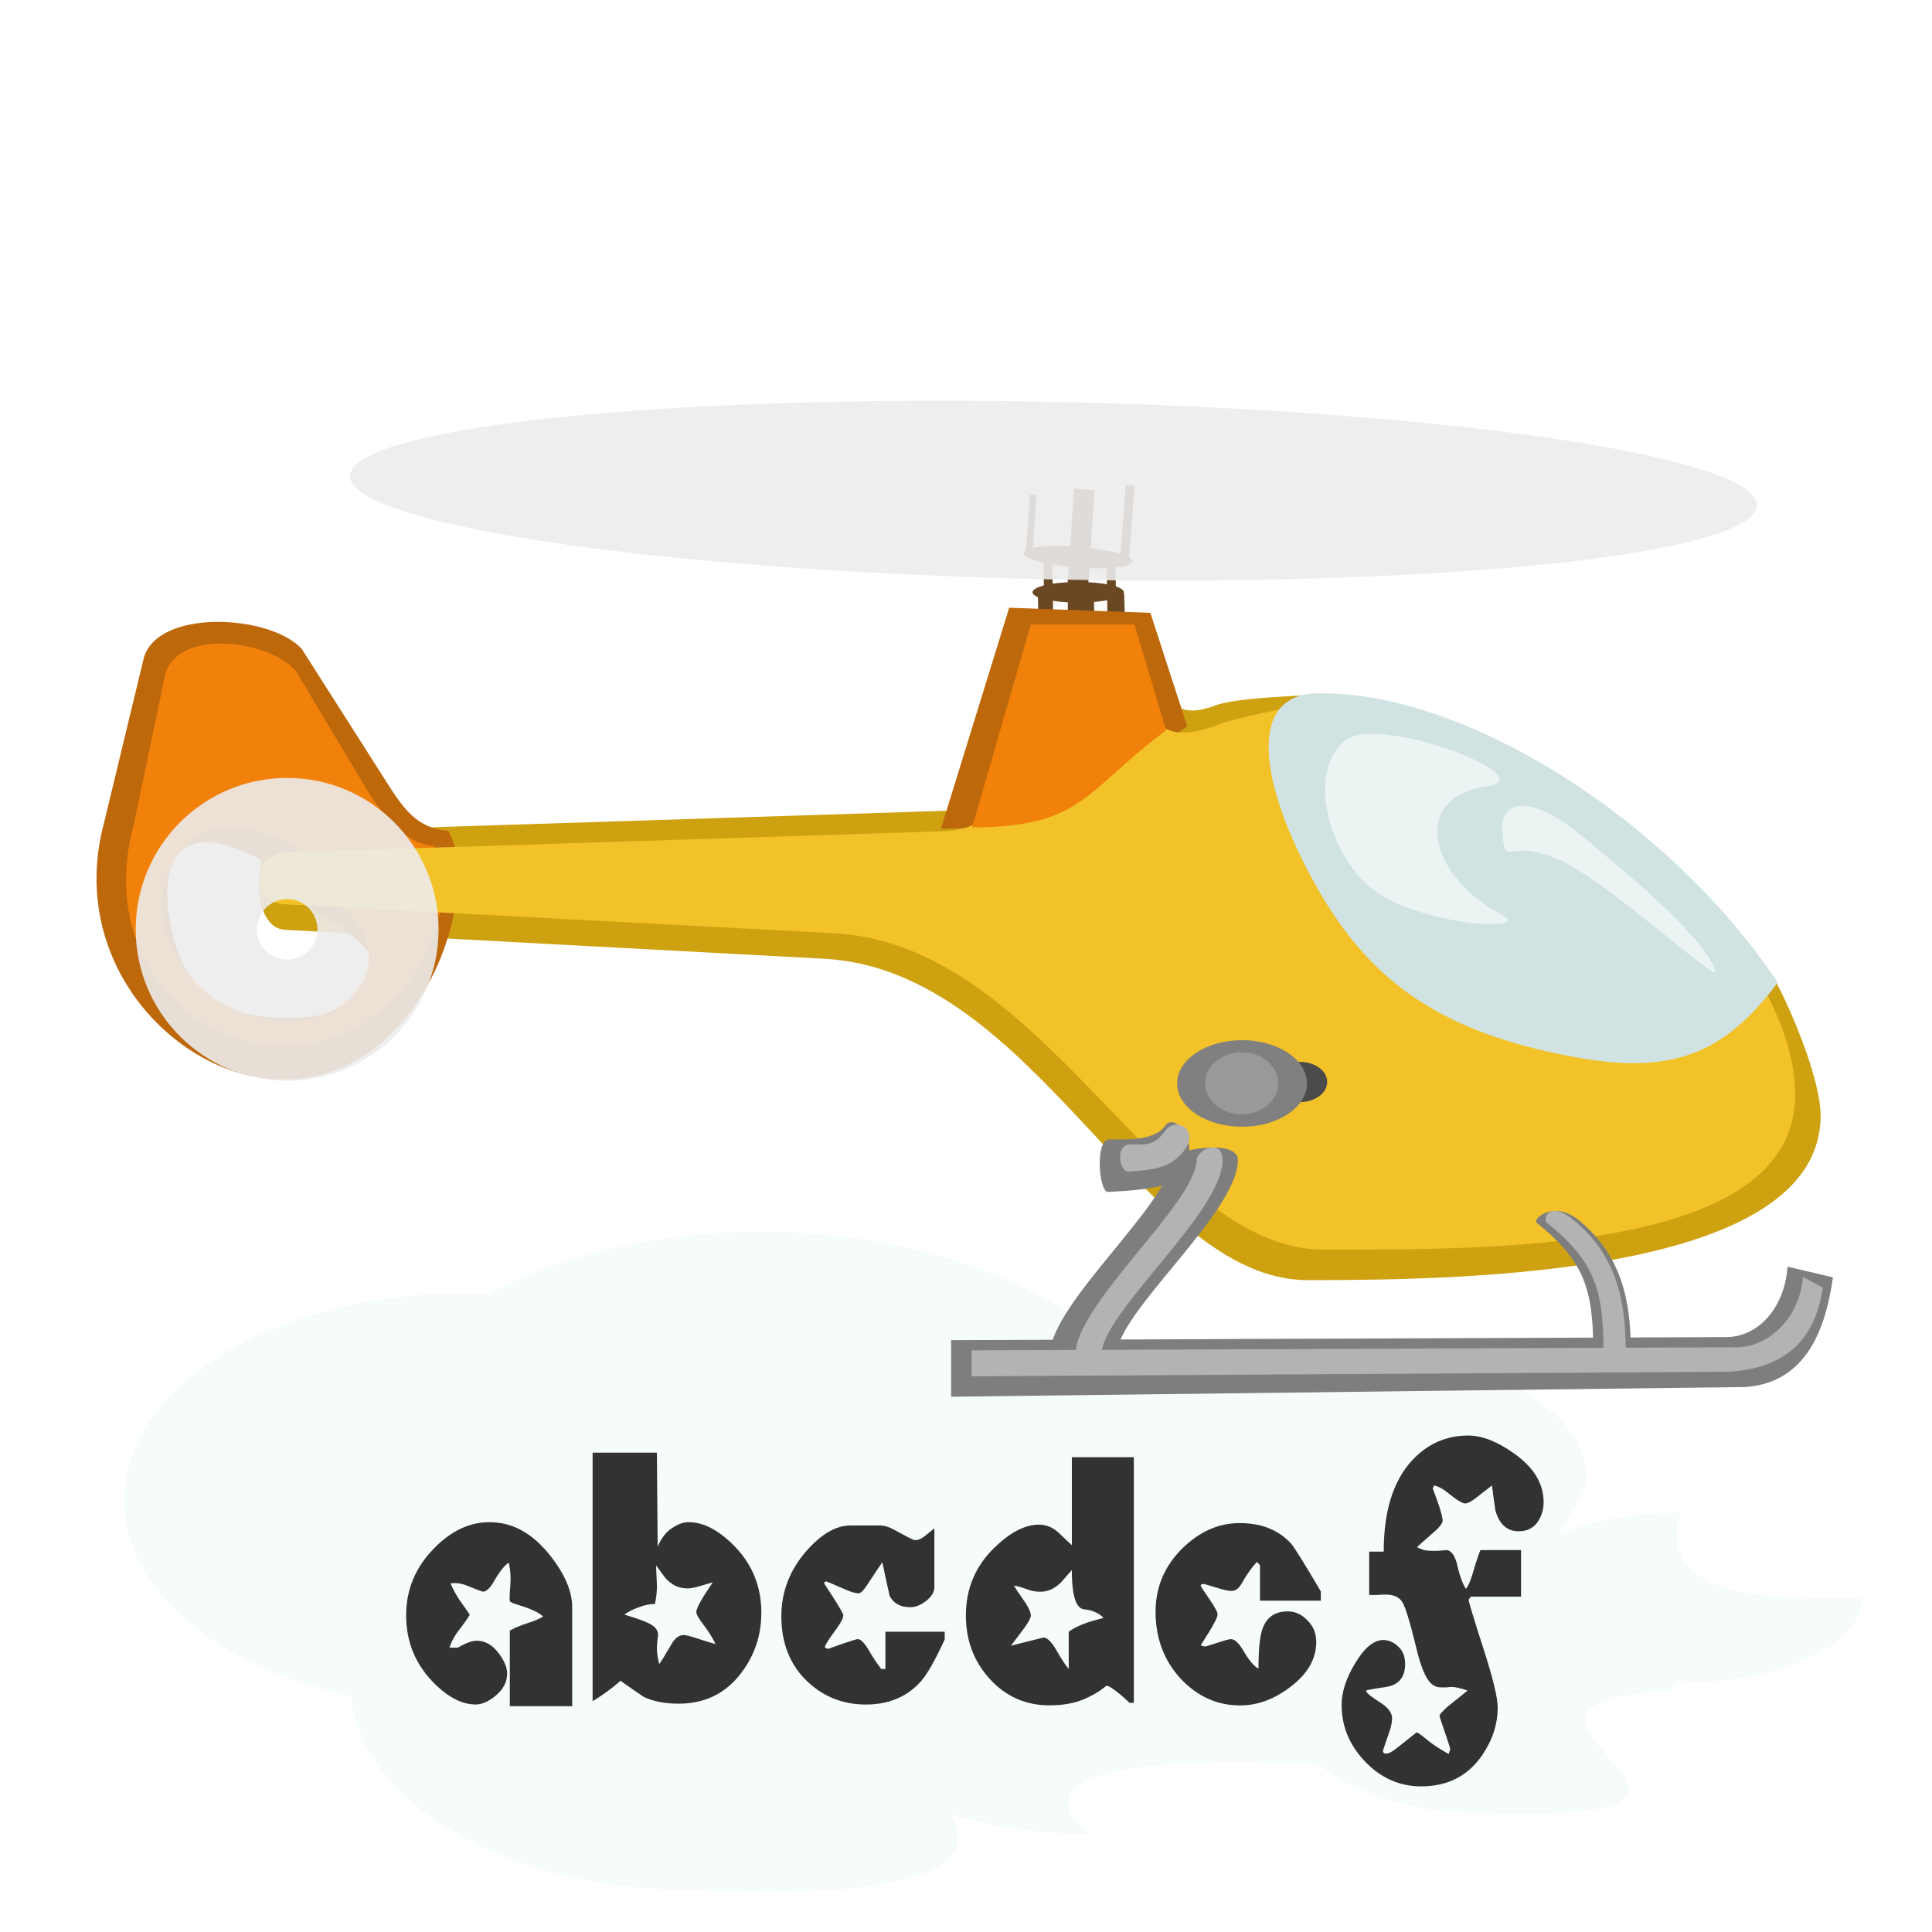 <?xml version="1.0" encoding="UTF-8" standalone="no"?>
<!-- Created with Inkscape (http://www.inkscape.org/) -->

<svg
   xmlns:dc="http://purl.org/dc/elements/1.1/"
   xmlns:cc="http://creativecommons.org/ns#"
   xmlns:rdf="http://www.w3.org/1999/02/22-rdf-syntax-ns#"
   xmlns:svg="http://www.w3.org/2000/svg"
   xmlns="http://www.w3.org/2000/svg"
   xmlns:sodipodi="http://sodipodi.sourceforge.net/DTD/sodipodi-0.dtd"
   xmlns:inkscape="http://www.inkscape.org/namespaces/inkscape"
   width="100"
   height="100"
   id="svg12024"
   sodipodi:version="0.32"
   inkscape:version="0.91 r13725"
   version="1.0"
   sodipodi:docname="alphabet-sequence.svg">
  <defs
     id="defs12026" />
  <sodipodi:namedview
     id="base"
     pagecolor="#b4b4b4"
     bordercolor="#666666"
     borderopacity="1.0"
     inkscape:pageopacity="0"
     inkscape:pageshadow="2"
     inkscape:zoom="6.8656634"
     inkscape:cx="62.366321"
     inkscape:cy="37.249113"
     inkscape:document-units="px"
     inkscape:current-layer="layer1"
     height="100px"
     width="100px"
     inkscape:window-width="1880"
     inkscape:window-height="1060"
     inkscape:window-x="-3"
     inkscape:window-y="-3"
     showgrid="false"
     inkscape:window-maximized="1" />
  <g
     inkscape:label="Calque 1"
     inkscape:groupmode="layer"
     id="layer1">
    <g
       transform="matrix(0.48,0,0,0.48,-220.909,-236.615)"
       id="layer1-5"
       inkscape:label="Livello 1"
       style="fill:#f6fbfc;fill-opacity:1">
      <path
         sodipodi:nodetypes="cccccccccccccccccccc"
         inkscape:connector-curvature="0"
         id="path4138"
         d="m 542.415,625.769 c -10.913,0.009 -21.442,2.403 -29.6,6.73 -0.906,-0.043 -1.814,-0.065 -2.723,-0.066 -20.152,0 -36.488,9.996 -36.488,22.326 0.018,9.478 9.816,17.917 24.438,21.047 1.196,11.759 17.12,20.926 36.375,20.939 13.288,0.645 33.553,0.383 28.234,-8.205 4.46,1.43 9.787,2.201 15.252,2.207 -5.067,-3.717 -4.897,-8.923 24.557,-7.512 4.026,3.26 10.284,5.177 16.926,5.184 38.39,1.391 -6.246,-11.766 21.326,-13.162 -0.008,-0.286 -0.03,-0.572 -0.068,-0.857 0.245,0.006 0.491,0.01 0.736,0.012 10.857,-5e-5 19.658,-4.102 19.66,-9.162 -6.13,-0.264 -22.473,1.535 -19.66,-9.164 -4.799,0.003 -9.43,0.824 -13.02,2.309 0.229,-0.872 3.015,-4.752 3.025,-5.634 -4.9e-4,-10.306 -17.287,-15.661 -35.322,-15.661 -5.198,0.005 -10.318,0.72 -14.936,2.084 -7.948,-8.289 -22.715,-13.406 -38.713,-13.414 z"
         style="color:#000000;clip-rule:nonzero;display:inline;overflow:visible;visibility:visible;opacity:1;isolation:auto;mix-blend-mode:normal;color-interpolation:sRGB;color-interpolation-filters:linearRGB;solid-color:#000000;solid-opacity:1;fill:#f6fbfc;fill-opacity:1;fill-rule:nonzero;stroke:none;stroke-width:0.5;stroke-linecap:round;stroke-linejoin:round;stroke-miterlimit:4;stroke-dasharray:none;stroke-dashoffset:0;stroke-opacity:1;marker:none;color-rendering:auto;image-rendering:auto;shape-rendering:auto;text-rendering:auto;enable-background:accumulate" />
    </g>
    <path
       inkscape:connector-curvature="0"
       style="font-style:normal;font-variant:normal;font-weight:normal;font-stretch:normal;font-size:20.47px;line-height:100%;font-family:Independence;text-align:start;writing-mode:lr-tb;text-anchor:start;fill:#323232;fill-opacity:1;stroke:none"
       d="m 29.616,88.311 -3.228,0 0,-3.915 c 0.264,-0.141 0.568,-0.268 0.911,-0.381 0.356,-0.113 0.627,-0.226 0.812,-0.339 -0.185,-0.197 -0.601,-0.395 -1.248,-0.593 -0.29,-0.085 -0.449,-0.155 -0.475,-0.212 -0.013,-0.042 -0.013,-0.197 0,-0.466 0.026,-0.282 0.04,-0.508 0.04,-0.677 -6e-6,-0.31 -0.033,-0.593 -0.099,-0.846 -0.238,0.169 -0.488,0.487 -0.752,0.952 -0.211,0.367 -0.403,0.55 -0.574,0.55 -0.04,6e-6 -0.304,-0.099 -0.792,-0.296 -0.238,-0.099 -0.449,-0.148 -0.634,-0.148 -0.119,6e-6 -0.205,0.007 -0.257,0.021 0.132,0.296 0.284,0.578 0.455,0.846 0.185,0.254 0.363,0.508 0.535,0.762 -4e-6,0.056 -0.185,0.324 -0.554,0.804 -0.224,0.282 -0.389,0.585 -0.495,0.91 l 0.436,0 c 0.409,-0.24 0.733,-0.36 0.97,-0.36 0.449,4e-6 0.838,0.226 1.168,0.677 0.277,0.381 0.416,0.719 0.416,1.016 -6e-6,0.451 -0.211,0.846 -0.634,1.185 -0.356,0.282 -0.686,0.423 -0.99,0.423 -0.739,0 -1.492,-0.402 -2.257,-1.206 -0.898,-0.945 -1.347,-2.081 -1.347,-3.407 0,-1.326 0.475,-2.476 1.426,-3.449 0.884,-0.917 1.848,-1.375 2.891,-1.375 1.175,9e-6 2.211,0.564 3.109,1.693 0.779,0.973 1.168,1.876 1.168,2.709 l 0,5.121 m 9.789,-4.825 c -1e-5,1.143 -0.337,2.165 -1.01,3.068 -0.805,1.086 -1.894,1.629 -3.267,1.629 -0.726,0 -1.333,-0.12 -1.822,-0.36 -0.396,-0.268 -0.792,-0.543 -1.188,-0.825 -0.145,0.127 -0.271,0.233 -0.376,0.317 -0.343,0.268 -0.7,0.515 -1.069,0.741 l 0,-12.866 3.327,0 0.04,4.867 c 0.185,-0.437 0.429,-0.755 0.733,-0.952 0.304,-0.212 0.594,-0.317 0.871,-0.317 0.752,9e-6 1.525,0.395 2.317,1.185 0.964,0.959 1.446,2.13 1.446,3.513 m -2.376,1.608 c -0.132,-0.296 -0.343,-0.635 -0.634,-1.016 -0.238,-0.31 -0.356,-0.522 -0.356,-0.635 -6e-6,-0.141 0.132,-0.423 0.396,-0.846 0.145,-0.226 0.297,-0.458 0.455,-0.698 -0.224,0.071 -0.462,0.141 -0.713,0.212 -0.251,0.071 -0.449,0.106 -0.594,0.106 -0.462,6e-6 -0.851,-0.19 -1.168,-0.571 -0.211,-0.282 -0.363,-0.487 -0.455,-0.614 -3e-6,0.169 0.007,0.367 0.02,0.593 0.013,0.226 0.02,0.388 0.02,0.487 -3e-6,0.268 -0.033,0.571 -0.099,0.91 -0.264,5e-6 -0.541,0.056 -0.832,0.169 -0.29,0.099 -0.541,0.226 -0.752,0.381 0.713,0.212 1.181,0.388 1.406,0.529 0.224,0.141 0.337,0.317 0.337,0.529 -0.04,0.268 -0.059,0.508 -0.059,0.719 -3e-6,0.226 0.04,0.487 0.119,0.783 0.053,-0.056 0.271,-0.409 0.653,-1.058 0.172,-0.296 0.376,-0.444 0.614,-0.444 0.132,4e-6 0.422,0.078 0.871,0.233 0.449,0.141 0.706,0.219 0.772,0.233 m 11.865,-0.233 c -0.488,1.058 -0.891,1.77 -1.208,2.137 -0.713,0.818 -1.67,1.227 -2.871,1.227 -1.215,0 -2.251,-0.423 -3.109,-1.27 -0.845,-0.846 -1.267,-1.947 -1.267,-3.301 0,-1.256 0.429,-2.377 1.287,-3.365 0.779,-0.889 1.545,-1.333 2.297,-1.333 l 1.505,0 c 0.238,10e-6 0.495,0.078 0.772,0.233 0.634,0.353 0.983,0.529 1.049,0.529 0.172,9e-6 0.343,-0.071 0.515,-0.212 0.29,-0.24 0.455,-0.374 0.495,-0.402 l 0,3.047 c -8e-6,0.254 -0.145,0.494 -0.436,0.719 -0.277,0.212 -0.548,0.317 -0.812,0.317 -0.515,5e-6 -0.871,-0.197 -1.069,-0.593 -0.132,-0.578 -0.257,-1.157 -0.376,-1.735 -0.092,0.127 -0.356,0.522 -0.792,1.185 -0.185,0.282 -0.33,0.423 -0.436,0.423 -0.158,5e-6 -0.383,-0.063 -0.673,-0.19 -0.647,-0.282 -0.977,-0.423 -0.99,-0.423 -0.079,7e-6 -0.119,0.035 -0.119,0.106 0.224,0.339 0.389,0.593 0.495,0.762 0.33,0.522 0.495,0.818 0.495,0.889 -3e-6,0.155 -0.165,0.451 -0.495,0.889 -0.224,0.296 -0.383,0.55 -0.475,0.762 0.053,0.028 0.112,0.056 0.178,0.085 0.317,-0.113 0.554,-0.198 0.713,-0.254 0.488,-0.169 0.766,-0.254 0.832,-0.254 0.158,4e-6 0.363,0.219 0.614,0.656 0.198,0.339 0.396,0.635 0.594,0.889 l 0.218,0 0,-1.926 3.069,0 0,0.402 m 9.791,3.28 -0.218,0 c -0.211,-0.198 -0.376,-0.346 -0.495,-0.444 -0.356,-0.296 -0.594,-0.444 -0.713,-0.444 -0.304,0.268 -0.706,0.508 -1.208,0.719 -0.488,0.198 -1.069,0.296 -1.743,0.296 -1.215,0 -2.238,-0.451 -3.069,-1.354 -0.832,-0.903 -1.248,-2.003 -1.248,-3.301 -1e-6,-1.397 0.502,-2.575 1.505,-3.534 0.805,-0.776 1.564,-1.164 2.277,-1.164 0.396,1e-5 0.752,0.155 1.069,0.466 0.396,0.381 0.607,0.578 0.634,0.593 l 0,-4.55 3.208,0 0,12.718 M 57.121,83.741 c -0.251,-0.254 -0.587,-0.402 -1.01,-0.444 -0.422,-0.042 -0.634,-0.719 -0.634,-2.031 -0.185,0.212 -0.363,0.416 -0.535,0.614 -0.33,0.339 -0.693,0.508 -1.089,0.508 -0.224,6e-6 -0.436,-0.035 -0.634,-0.106 -0.304,-0.113 -0.548,-0.183 -0.733,-0.212 0.092,0.169 0.231,0.381 0.416,0.635 0.304,0.423 0.455,0.727 0.455,0.91 -4e-6,0.113 -0.099,0.31 -0.297,0.593 -0.277,0.367 -0.521,0.691 -0.733,0.973 l 1.683,-0.423 c 0.198,3e-6 0.429,0.233 0.693,0.698 0.224,0.395 0.429,0.705 0.614,0.931 l 0,-1.926 c 0.238,-0.183 0.587,-0.353 1.049,-0.508 0.106,-0.028 0.356,-0.099 0.752,-0.212 m 11.247,-0.889 -3.148,0 0,-1.841 -0.158,-0.169 c -0.277,0.296 -0.541,0.67 -0.792,1.122 -0.145,0.254 -0.317,0.381 -0.515,0.381 -0.145,6e-6 -0.337,-0.035 -0.574,-0.106 -0.554,-0.169 -0.851,-0.254 -0.891,-0.254 -0.092,7e-6 -0.139,0.035 -0.139,0.106 -2e-6,0.014 0.145,0.233 0.436,0.656 0.29,0.423 0.436,0.691 0.436,0.804 -4e-6,0.099 -0.059,0.254 -0.178,0.466 -0.106,0.212 -0.337,0.593 -0.693,1.143 0.119,0.042 0.191,0.063 0.218,0.063 0.04,3e-6 0.251,-0.063 0.634,-0.19 0.383,-0.127 0.62,-0.19 0.713,-0.19 0.198,4e-6 0.416,0.205 0.653,0.614 0.29,0.494 0.548,0.797 0.772,0.91 -6e-6,-0.973 0.066,-1.651 0.198,-2.031 0.211,-0.621 0.647,-0.931 1.307,-0.931 0.396,5e-6 0.739,0.155 1.03,0.466 0.304,0.296 0.455,0.67 0.455,1.122 -9e-6,0.875 -0.449,1.651 -1.347,2.328 -0.832,0.635 -1.696,0.952 -2.594,0.952 -1.188,0 -2.218,-0.466 -3.089,-1.397 -0.858,-0.945 -1.287,-2.095 -1.287,-3.449 -10e-7,-1.284 0.469,-2.384 1.406,-3.301 0.884,-0.861 1.868,-1.291 2.95,-1.291 1.135,1.1e-5 2.026,0.36 2.673,1.079 0.158,0.183 0.667,1.002 1.525,2.455 l 0,0.487 m 11.532,-5.1 c -1.1e-5,0.395 -0.112,0.748 -0.337,1.058 -0.224,0.296 -0.541,0.444 -0.95,0.444 -0.607,9e-6 -1.01,-0.36 -1.208,-1.079 -0.066,-0.423 -0.125,-0.853 -0.178,-1.291 -0.251,0.198 -0.515,0.402 -0.792,0.614 -0.264,0.212 -0.462,0.317 -0.594,0.317 -0.145,1e-5 -0.436,-0.176 -0.871,-0.529 -0.251,-0.212 -0.495,-0.346 -0.733,-0.402 l -0.079,0.148 c 0.119,0.31 0.205,0.543 0.257,0.698 0.172,0.494 0.257,0.818 0.257,0.973 -6e-6,0.141 -0.165,0.353 -0.495,0.635 -0.502,0.437 -0.779,0.684 -0.832,0.741 0.119,0.056 0.238,0.106 0.356,0.148 0.132,0.028 0.304,0.042 0.515,0.042 0.158,8e-6 0.304,-0.007 0.436,-0.021 0.145,-0.014 0.231,-0.021 0.257,-0.021 0.251,0.056 0.429,0.339 0.535,0.846 0.119,0.508 0.264,0.896 0.436,1.164 0.119,-0.155 0.224,-0.388 0.317,-0.698 0.238,-0.79 0.383,-1.227 0.436,-1.312 l 2.099,0 0,2.412 -2.614,0 c -8e-6,0.028 -0.033,0.078 -0.099,0.148 -6e-6,0.113 0.251,0.945 0.752,2.497 0.502,1.552 0.752,2.582 0.752,3.09 -9e-6,0.861 -0.264,1.679 -0.792,2.455 -0.739,1.086 -1.795,1.629 -3.168,1.629 -1.122,-4e-6 -2.092,-0.43 -2.911,-1.291 -0.805,-0.846 -1.208,-1.82 -1.208,-2.92 -10e-7,-0.677 0.238,-1.404 0.713,-2.18 0.475,-0.79 0.957,-1.185 1.446,-1.185 0.277,3e-6 0.535,0.113 0.772,0.339 0.238,0.212 0.356,0.515 0.356,0.91 -4e-6,0.691 -0.337,1.086 -1.01,1.185 -0.673,0.099 -1.01,0.162 -1.01,0.19 -2e-6,0.099 0.224,0.289 0.673,0.571 0.449,0.282 0.673,0.564 0.673,0.846 -3e-6,0.212 -0.053,0.466 -0.158,0.762 -0.106,0.296 -0.211,0.607 -0.317,0.931 -3e-6,0.099 0.059,0.148 0.178,0.148 0.132,-2e-6 0.343,-0.12 0.634,-0.36 0.304,-0.24 0.614,-0.487 0.931,-0.741 0.053,-1e-6 0.251,0.141 0.594,0.423 0.277,0.226 0.634,0.458 1.069,0.698 0.026,-0.085 0.053,-0.169 0.079,-0.254 -6e-6,-0.042 -0.092,-0.332 -0.277,-0.868 -0.185,-0.536 -0.277,-0.818 -0.277,-0.846 -6e-6,-0.085 0.165,-0.268 0.495,-0.55 0.449,-0.353 0.766,-0.607 0.95,-0.762 -0.119,-0.056 -0.257,-0.099 -0.416,-0.127 -0.145,-0.042 -0.277,-0.063 -0.396,-0.063 -0.092,10e-7 -0.185,0.007 -0.277,0.021 -0.092,10e-7 -0.185,10e-7 -0.277,0 -0.264,10e-7 -0.482,-0.12 -0.653,-0.36 -0.238,-0.324 -0.462,-0.945 -0.673,-1.862 -0.29,-1.185 -0.515,-1.912 -0.673,-2.18 -0.158,-0.268 -0.449,-0.402 -0.871,-0.402 -0.158,6e-6 -0.31,0.007 -0.455,0.021 -0.132,6e-6 -0.264,6e-6 -0.396,0 l 0,-2.243 0.752,0 c -3e-6,-2.102 0.495,-3.682 1.485,-4.74 0.792,-0.846 1.756,-1.27 2.891,-1.27 0.713,1.5e-5 1.505,0.31 2.376,0.931 1.016,0.719 1.525,1.559 1.525,2.518"
       id="text32271" />
    <g
       id="g4270"
       transform="matrix(0.132,0,0,0.132,1.793,17.302)">
      <path
         sodipodi:nodetypes="ccsssssccsscsscc"
         id="path606-6"
         d="m 700.311,306.345 c 0,62.041 -136.19,64.552 -200.999,64.552 -64.809,0 -106.282,-121.47 -189.68,-126.028 C 304.471,244.587 106.95,234.029 98.127,233.515 83.27,232.698 85.755,195.547 98.078,195.152 l 258.4,-8.276 c 9.105,-0.292 17.025,-0.969 20.713,-8.477 l 24.363,-49.591 23.138,-2.574 19.652,17.277 c 6.681,5.874 12.437,4.11 18.082,2.253 7.971,-3.457 34.933,-3.897 43.951,-4.732 -23.983,5 -19.413,41.726 -6.832,65.921 26.308,49.732 47.419,57.898 98.559,71.022 56.693,14.221 66.983,-8.048 83.804,-25.832 8.617,16.218 18.402,41.342 18.402,54.201 z"
         style="font-size:12px;fill:#cea111;fill-opacity:1;fill-rule:evenodd;stroke-width:1"
         inkscape:connector-curvature="0" />
      <g
         style="fill:#6b4824;fill-opacity:1"
         transform="matrix(0.681,0,0,0.681,261.794,-73.953)"
         id="g710">
        <ellipse
           transform="matrix(0.997,0.081,-0.081,0.997,19.795,-16.678)"
           id="path699"
           style="fill:#6b4824;fill-opacity:1;fill-rule:evenodd;stroke:none;stroke-width:1pt;stroke-linecap:butt;stroke-linejoin:miter;stroke-opacity:1"
           cx="216.413"
           cy="236.781"
           rx="31.401"
           ry="5.941" />
        <rect
           y="248.238"
           x="210.472"
           height="37.342"
           width="11.882"
           id="rect700"
           style="font-size:12px;fill:#6b4824;fill-opacity:1;fill-rule:evenodd;stroke-width:1" />
        <rect
           transform="matrix(1,-0.01,0.027,1,0,0)"
           y="261.931"
           x="213.311"
           height="25.921"
           width="5.092"
           id="rect701"
           style="font-size:12px;fill:#6b4824;fill-opacity:1;fill-rule:evenodd;stroke-width:1" />
        <rect
           transform="matrix(0.997,0.074,-0.074,0.997,0,0)"
           y="176.878"
           x="257.694"
           height="42.434"
           width="5.092"
           id="rect702"
           style="font-size:12px;fill:#6b4824;fill-opacity:1;fill-rule:evenodd;stroke-width:1" />
        <rect
           transform="matrix(1,-0.018,0.014,1,0,0)"
           y="241.276"
           x="193.088"
           height="47.939"
           width="5.092"
           id="rect703"
           style="font-size:12px;fill:#6b4824;fill-opacity:1;fill-rule:evenodd;stroke-width:1" />
        <rect
           transform="matrix(1,-0.02,0.014,1,0,0)"
           y="238.392"
           x="229.411"
           height="50.903"
           width="5.092"
           id="rect704"
           style="font-size:12px;fill:#6b4824;fill-opacity:1;fill-rule:evenodd;stroke-width:1" />
        <ellipse
           transform="matrix(0.838,0,0,1,35.094,20.368)"
           id="path705"
           style="fill:#6b4824;fill-opacity:1;fill-rule:evenodd;stroke:none;stroke-width:1pt;stroke-linecap:butt;stroke-linejoin:miter;stroke-opacity:1"
           cx="216.413"
           cy="236.781"
           rx="31.401"
           ry="5.941" />
        <rect
           transform="matrix(1,-0.01,0.026,1,0,0)"
           y="260.093"
           x="231.085"
           height="27.191"
           width="5.092"
           id="rect706"
           style="font-size:12px;fill:#6b4824;fill-opacity:1;fill-rule:evenodd;stroke-width:1" />
        <rect
           transform="matrix(1,-0.012,0.022,1,0,0)"
           y="256.959"
           x="187.494"
           height="31.425"
           width="5.092"
           id="rect707"
           style="font-size:12px;fill:#6b4824;fill-opacity:1;fill-rule:evenodd;stroke-width:1" />
        <rect
           transform="matrix(0.996,0.086,-0.07,0.998,0,0)"
           y="184.01"
           x="202.357"
           height="35.245"
           width="3.803"
           id="rect708"
           style="font-size:12px;fill:#6b4824;fill-opacity:1;fill-rule:evenodd;stroke-width:1" />
        <rect
           transform="matrix(0.997,0.079,-0.065,0.998,0,0)"
           y="179.923"
           x="226.362"
           height="51.675"
           width="11.888"
           id="rect709"
           style="font-size:12px;fill:#6b4824;fill-opacity:1;fill-rule:evenodd;stroke-width:1" />
      </g>
      <path
         sodipodi:nodetypes="csscccsccccc"
         id="path616-7"
         d="m 110.974,226.98 c 41.164,22.278 21.726,40.539 -11.892,41.172 -24.594,0.005 -41,-9.731 -45.778,-36.926 -3.241,-15.482 -3.844,-49.822 43.266,-20.712 z M 162.2,194.686 c 13.474,23.601 -9.374,97.66 -64.947,97.529 -40.884,-0.095 -84.905,-45.402 -70.033,-100.677 L 42.683,127.442 c 4.799,-20.061 49.802,-17.679 62.084,-4.025 l 33.076,51.942 c 6.42,10.086 11.885,18.503 24.357,19.326 z"
         style="font-size:12px;fill:#be680c;fill-opacity:1;fill-rule:evenodd"
         inkscape:connector-curvature="0" />
      <path
         sodipodi:nodetypes="csscccsccccc"
         id="path616"
         d="m 109.841,217.329 c 37.584,20.341 19.836,51.623 -10.858,52.201 C 76.528,269.535 54.244,253.341 49.882,228.511 46.923,214.375 60.982,175.717 103.995,202.296 l 5.847,15.034 z m 46.772,-16.704 c 12.302,21.549 -8.559,78.211 -59.3,78.092 C 59.985,278.631 25.27,242.741 38.849,192.273 L 51.141,133.751 c 4.381,-18.317 39.993,-14.316 51.207,-1.849 l 28.374,47.425 c 5.861,9.209 14.503,20.546 25.891,21.298 z"
         style="font-size:12px;fill:#f1810a;fill-opacity:1;fill-rule:evenodd"
         inkscape:connector-curvature="0" />
      <path
         sodipodi:nodetypes="ccccc"
         id="path695-5"
         d="m 382.136,107.232 -26.771,86.67 c 50.797,0 59.655,-12.99 96.552,-40.276 l -14.415,-44.395 z"
         style="font-size:12px;fill:#be680c;fill-opacity:1;fill-rule:evenodd"
         inkscape:connector-curvature="0" />
      <path
         sodipodi:nodetypes="ccsssssccsscsscc"
         id="path606"
         d="m 690.311,298.345 c 0,62.041 -120.19,60.553 -184.999,60.553 -64.809,0 -108.282,-119.47 -191.68,-124.028 C 308.471,234.587 106.95,224.029 98.127,223.515 83.27,222.698 85.755,203.547 98.078,203.152 l 258.4,-8.276 c 9.105,-0.292 19.121,-4.264 20.713,-12.477 l 24.363,-53.591 23.138,-2.574 15.652,25.277 c 4.683,7.563 16.437,4.11 22.082,2.253 7.971,-3.457 30.933,-7.897 39.951,-8.732 -23.983,5 -13.413,37.726 -0.832,61.921 26.308,49.732 45.419,57.898 96.559,71.022 56.693,14.221 62.983,-4.048 79.804,-21.832 8.617,16.218 12.402,29.342 12.402,42.201 z"
         style="font-size:12px;fill:#f2c228;fill-opacity:1;fill-rule:evenodd;stroke-width:1"
         inkscape:connector-curvature="0" />
      <path
         sodipodi:nodetypes="csssc"
         id="path608"
         d="m 683.538,254.167 c -22.551,30.395 -44.664,36.608 -84.927,28.255 -55.826,-11.345 -81.105,-35.503 -101.302,-75.828 -17.25,-34.695 -20.649,-65.826 6.264,-65.805 56.941,-0.791 136.534,48.74 179.965,113.378 z"
         style="font-size:12px;fill:#d0e2e2;fill-opacity:1;fill-rule:evenodd;stroke-width:1"
         inkscape:connector-curvature="0" />
      <path
         sodipodi:nodetypes="ccccccc"
         id="path620-6"
         d="m 359.382,394.422 0,22.184 311.413,-3.8 c 26.325,-1.8 32.046,-27.403 34.367,-43.006 l -17.801,-4.183 c -1.12,15.603 -11.042,27.605 -24.165,27.605 z"
         style="font-size:12px;fill:#7e7e7e;fill-opacity:1;fill-rule:evenodd"
         inkscape:connector-curvature="0" />
      <path
         sodipodi:nodetypes="sssss"
         id="path623-3"
         d="m 445.644,323.738 c -0.175,16.831 -47.526,56.579 -47.526,76.381 0,2.97 26.184,2.758 26.184,0 0,-16.408 47.588,-55.736 47.526,-76.381 -0.207,-8.699 -26.147,-3.819 -26.184,0 z"
         style="font-size:12px;fill:#7e7e7e;fill-opacity:1;fill-rule:evenodd"
         inkscape:connector-curvature="0" />
      <path
         sodipodi:nodetypes="cssss"
         id="path623"
         d="m 455.644,323.738 c -0.175,16.831 -47.526,56.579 -47.526,76.381 0,2.97 10.184,2.758 10.184,0 0,-16.408 47.588,-55.736 47.526,-76.381 -0.207,-8.699 -10.147,-3.819 -10.184,0 z"
         style="font-size:12px;fill:#b3b3b3;fill-opacity:1;fill-rule:evenodd"
         inkscape:connector-curvature="0" />
      <path
         sodipodi:nodetypes="sssss"
         id="path624-5"
         d="m 606.163,347.925 c 16.015,13.613 19.669,30.695 19.732,50.496 0.008,2.547 -14.687,2.123 -14.699,0 -0.13,-23.621 -3.313,-34.954 -22.278,-50.072 -1.684,-1.338 6.96,-9.347 17.245,-0.424 z"
         style="font-size:12px;fill:#7e7e7e;fill-opacity:1;fill-rule:evenodd"
         inkscape:connector-curvature="0" />
      <path
         sodipodi:nodetypes="cssss"
         id="path624"
         d="m 604.163,347.925 c 16.015,13.613 19.669,30.695 19.732,50.496 0.008,2.547 -8.687,2.123 -8.699,0 -0.13,-23.621 -3.313,-34.954 -22.278,-50.072 -1.684,-1.338 0.96,-9.347 11.245,-0.424 z"
         style="font-size:12px;fill:#b3b3b3;fill-opacity:1;fill-rule:evenodd"
         inkscape:connector-curvature="0" />
      <path
         sodipodi:nodetypes="ccccc"
         id="path695"
         d="m 390.615,113.792 -22.981,79.55 c 43.605,0 44.342,-14.584 76.014,-38.007 l -12.374,-41.543 -40.659,0 z"
         style="font-size:12px;fill:#f1810a;fill-opacity:1;fill-rule:evenodd"
         inkscape:connector-curvature="0" />
      <ellipse
         ry="7.886"
         rx="10.686"
         cy="293.188"
         cx="496.151"
         style="fill:#4b4b4b;fill-opacity:1;fill-rule:evenodd;stroke:none;stroke-width:1pt;stroke-linecap:butt;stroke-linejoin:miter;stroke-opacity:1"
         id="path726" />
      <ellipse
         id="path724"
         style="fill:#808080;fill-opacity:1;fill-rule:evenodd;stroke:none;stroke-width:1pt;stroke-linecap:butt;stroke-linejoin:miter;stroke-opacity:1"
         cx="473.445"
         cy="293.767"
         rx="25.46"
         ry="16.974" />
      <ellipse
         id="path729"
         style="fill:#999999;fill-opacity:1;fill-rule:evenodd;stroke:none;stroke-width:1pt;stroke-linecap:butt;stroke-linejoin:miter;stroke-opacity:1"
         cx="473.304"
         cy="293.702"
         rx="14.337"
         ry="12.164" />
      <path
         sodipodi:nodetypes="ssccs"
         id="path745-2"
         d="m 421.261,315.711 c -5.576,0.227 -3.948,20.877 -0.312,20.597 7.657,-0.433 21.968,-1.094 26.686,-5 11.875,-9.991 0.312,-27.482 -4.375,-20.91 -4.406,6.25 -16.366,5.24 -21.998,5.312 z"
         style="font-size:12px;fill:#7e7e7e;fill-opacity:1;fill-rule:evenodd"
         inkscape:connector-curvature="0" />
      <path
         sodipodi:nodetypes="csccs"
         id="path745"
         d="m 429.261,317.711 c -5.576,0.227 -3.948,10.877 -0.312,10.597 7.657,-0.433 13.968,-1.094 18.686,-5 11.875,-9.991 0.312,-17.482 -4.375,-10.91 -4.406,6.25 -8.366,5.24 -13.998,5.312 z"
         style="font-size:12px;fill:#b3b3b3;fill-opacity:1;fill-rule:evenodd"
         inkscape:connector-curvature="0" />
      <path
         inkscape:connector-curvature="0"
         style="font-size:12px;fill:#ececec;fill-opacity:0.898;fill-rule:evenodd;stroke-width:1"
         d="m 110.888,233.344 c 0,6.558 -5.317,11.875 -11.875,11.875 -6.558,0 -11.875,-5.317 -11.875,-11.875 0,-6.558 5.317,-11.875 11.875,-11.875 6.558,0 11.875,5.317 11.875,11.875 z m 47.5,-1e-4 c 0,32.792 -26.583,59.375 -59.375,59.375 -32.792,0 -59.375,-26.583 -59.375,-59.375 0,-32.792 26.583,-59.375 59.375,-59.375 32.792,0 59.375,26.583 59.375,59.375 z"
         id="path748" />
      <ellipse
         ry="34.796"
         rx="275.821"
         cy="52.909"
         cx="400.601"
         style="fill:#ececec;fill-opacity:0.898;fill-rule:evenodd;stroke:none;stroke-width:1pt;stroke-linecap:butt;stroke-linejoin:miter;stroke-opacity:1"
         id="path625"
         transform="matrix(1,0.021,-0.021,1,0,0)" />
      <path
         sodipodi:nodetypes="ccccccc"
         id="path620"
         d="m 367.382,398.422 0,10.184 297.413,-1.8 c 26.325,-1.8 34.046,-17.403 36.367,-33.006 l -7.801,-4.183 c -1.12,15.603 -13.042,27.605 -26.165,27.605 l -299.813,1.2 z"
         style="font-size:12px;fill:#b3b3b3;fill-opacity:1;fill-rule:evenodd"
         inkscape:connector-curvature="0" />
      <path
         sodipodi:nodetypes="sssss"
         inkscape:connector-curvature="0"
         id="path4170"
         d="m -442.575,264.61 c 0,16.832 -60.298,47.392 -48.409,27.775 15.528,-25.621 -15.735,-40.773 -43.375,-30.478 -15.271,5.688 19.42,-30.478 43.375,-30.478 23.955,0 48.409,16.348 48.409,33.18 z"
         style="color:#000000;clip-rule:nonzero;display:inline;overflow:visible;visibility:visible;opacity:1;isolation:auto;mix-blend-mode:normal;color-interpolation:sRGB;color-interpolation-filters:linearRGB;solid-color:#000000;solid-opacity:1;fill:#ecf3f3;fill-opacity:1;fill-rule:nonzero;stroke:none;stroke-width:0.5;stroke-linecap:round;stroke-linejoin:round;stroke-miterlimit:4;stroke-dasharray:none;stroke-dashoffset:0;stroke-opacity:1;marker:none;color-rendering:auto;image-rendering:auto;shape-rendering:auto;text-rendering:auto;enable-background:accumulate"
         transform="matrix(-0.688,-0.725,0.792,-0.611,0,0)" />
      <path
         sodipodi:nodetypes="sssss"
         inkscape:connector-curvature="0"
         id="path4170-6"
         d="m 575.574,195.674 c -1.324,-14.676 12.49,-14.322 30.854,0.792 18.364,15.114 47.568,39.251 52.652,53.082 2.251,6.125 -41.46,-34.287 -60.506,-43.119 -21.577,-10.006 -21.677,3.921 -23.001,-10.755 z"
         style="color:#000000;clip-rule:nonzero;display:inline;overflow:visible;visibility:visible;opacity:1;isolation:auto;mix-blend-mode:normal;color-interpolation:sRGB;color-interpolation-filters:linearRGB;solid-color:#000000;solid-opacity:1;fill:#ecf3f3;fill-opacity:1;fill-rule:nonzero;stroke:none;stroke-width:0.5;stroke-linecap:round;stroke-linejoin:round;stroke-miterlimit:4;stroke-dasharray:none;stroke-dashoffset:0;stroke-opacity:1;marker:none;color-rendering:auto;image-rendering:auto;shape-rendering:auto;text-rendering:auto;enable-background:accumulate" />
    </g>
  </g>
</svg>
